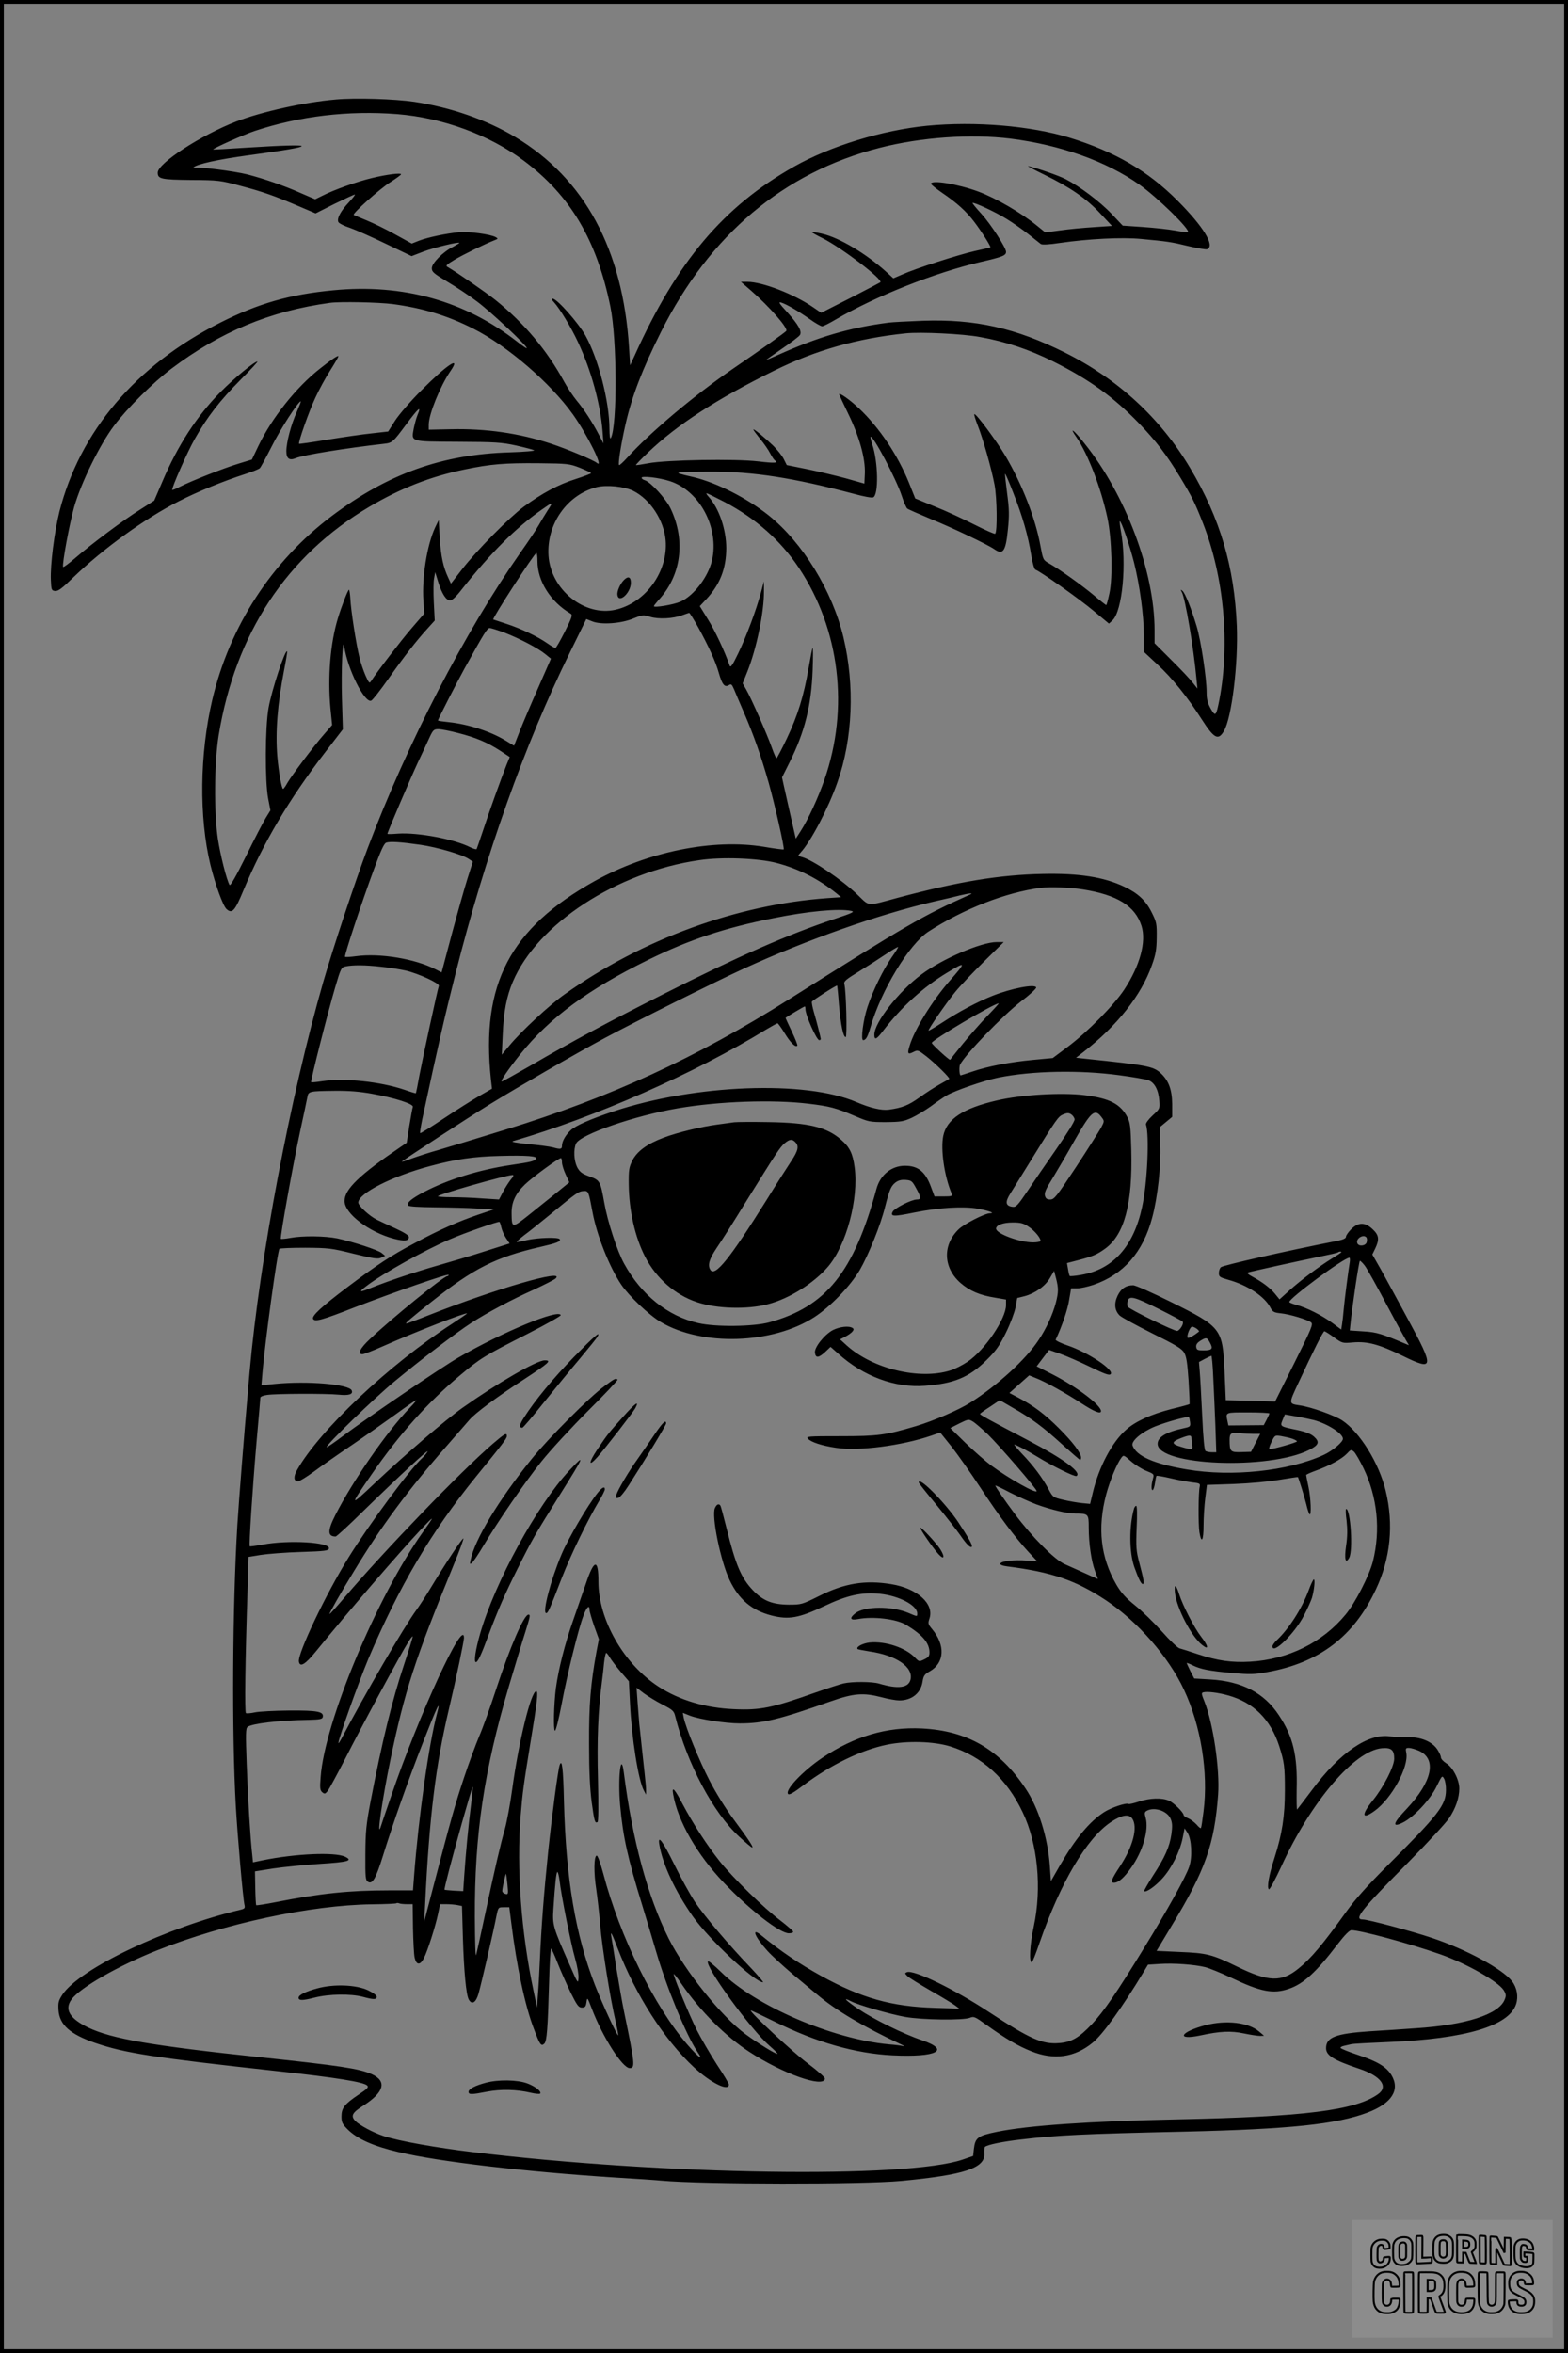 <?xml version="1.0" encoding="UTF-8"?>
<svg xmlns="http://www.w3.org/2000/svg" version="1.0" width="1024pt" height="1536pt" viewBox="0 0 1024 1536" preserveAspectRatio="xMidYMid meet">
  <rect x="0" y="0" width="1024" height="1536" fill="#808080" stroke="none"/>
  <g transform="translate(0.00 0.00) scale(1)">
    <g transform="translate(0,1536) scale(0.1,-0.1)" fill="#000000" stroke="none">
      <path d="M2190 14710 c-201 -17 -480 -79 -647 -143 -232 -90 -513 -273 -513 -334 0 -41 21 -46 218 -48 180 -1 192 -3 322 -38 148 -39 221 -65 383 -134 l108 -46 123 62 c68 33 127 61 133 61 5 0 -12 -22 -38 -50 -55 -58 -81 -108 -69 -130 4 -8 39 -26 77 -38 37 -13 143 -60 234 -104 l167 -80 78 30 c69 26 234 66 234 56 0 -2 -19 -13 -41 -25 -66 -33 -139 -107 -139 -140 0 -24 12 -34 103 -89 56 -33 143 -91 192 -128 88 -65 325 -287 325 -304 0 -5 -28 14 -62 41 -342 267 -745 380 -1202 336 -284 -27 -490 -86 -739 -212 -549 -277 -915 -708 -1049 -1233 -33 -133 -60 -345 -56 -445 3 -66 4 -70 28 -73 20 -2 45 17 118 88 194 187 469 386 690 498 123 63 290 131 432 177 47 15 90 32 97 39 6 6 41 70 77 141 54 109 174 295 190 295 3 0 -9 -30 -25 -67 -38 -83 -69 -201 -69 -259 0 -48 20 -62 61 -45 50 21 316 64 577 94 54 6 59 11 142 123 85 114 104 130 76 63 -8 -19 -18 -58 -24 -86 -16 -89 -27 -85 289 -87 245 -1 285 -4 378 -24 58 -13 111 -27 119 -31 8 -5 -62 -11 -159 -14 -443 -13 -796 -140 -1163 -416 -391 -295 -667 -719 -780 -1201 -82 -351 -87 -765 -12 -1075 32 -130 82 -269 106 -290 36 -32 54 -12 110 123 129 310 298 595 532 899 l117 152 -6 203 c-5 179 4 405 15 338 22 -149 133 -371 176 -354 9 3 59 67 112 142 106 150 183 249 256 329 l47 52 -6 119 c-3 65 -3 136 2 158 l7 39 20 -65 c24 -77 52 -120 78 -120 12 0 42 28 76 73 190 239 351 400 519 518 78 55 79 54 42 -2 -19 -30 -45 -73 -58 -96 -13 -24 -67 -105 -120 -180 -363 -518 -737 -1241 -999 -1933 -80 -212 -224 -646 -289 -870 -216 -753 -414 -1797 -481 -2545 -6 -66 -13 -145 -15 -175 -18 -201 -57 -691 -65 -825 -32 -535 -37 -1356 -10 -1835 11 -194 47 -609 57 -647 4 -18 0 -23 -24 -29 -482 -114 -1051 -384 -1165 -554 -26 -40 -29 -52 -26 -102 7 -96 75 -157 240 -214 196 -67 377 -95 1188 -184 385 -42 565 -71 588 -94 11 -11 2 -21 -57 -60 -91 -61 -111 -87 -111 -142 0 -38 6 -50 40 -84 63 -63 168 -110 335 -149 260 -62 823 -128 1415 -166 135 -8 268 -17 297 -20 272 -25 1311 -26 1569 -2 411 39 549 84 542 179 -1 20 1 40 4 43 13 14 120 36 238 49 237 28 402 36 1070 51 681 16 988 48 1190 124 159 60 215 148 157 245 -33 54 -91 89 -217 131 -61 20 -112 41 -115 46 -3 4 7 11 22 14 15 4 37 8 48 11 11 3 122 9 246 14 501 21 783 105 830 247 16 49 6 107 -26 149 -61 80 -302 210 -525 284 -131 44 -417 120 -450 120 -60 0 -15 58 294 370 128 130 250 261 270 292 42 63 66 132 66 193 0 57 -42 139 -86 165 -19 12 -34 29 -34 38 0 10 -11 33 -24 53 -35 51 -108 81 -194 79 -37 -1 -88 1 -113 5 -143 22 -328 -104 -511 -350 -50 -66 -93 -123 -97 -127 -3 -4 -4 55 -3 130 6 222 -23 345 -116 485 -96 146 -241 222 -450 234 l-103 6 -25 48 c-13 27 -24 50 -24 53 0 2 18 -4 39 -15 54 -26 106 -36 257 -50 117 -10 143 -10 230 6 340 61 565 232 709 539 96 202 118 425 64 646 -43 179 -169 382 -284 458 -51 33 -201 87 -277 98 -73 11 -73 9 -10 144 102 219 163 340 171 340 4 0 33 -18 63 -40 54 -39 56 -39 124 -33 95 8 172 -13 325 -88 204 -100 207 -80 35 237 -68 126 -148 273 -178 327 l-56 98 19 39 c28 59 25 87 -17 126 -49 47 -93 47 -140 0 -19 -19 -34 -41 -34 -49 0 -11 -18 -19 -57 -27 -344 -68 -745 -159 -760 -172 -7 -6 -13 -23 -13 -38 0 -24 5 -28 61 -44 124 -34 235 -107 274 -179 16 -31 24 -35 69 -40 60 -6 174 -41 198 -59 15 -12 4 -38 -109 -265 l-126 -252 -161 5 -161 4 -8 187 c-13 281 -20 290 -348 453 -127 63 -233 110 -249 110 -48 0 -78 -21 -101 -67 -25 -52 -20 -99 14 -131 13 -12 108 -64 212 -116 154 -76 194 -100 208 -126 15 -24 21 -67 29 -182 5 -82 8 -152 6 -154 -3 -2 -56 -17 -119 -32 -131 -34 -232 -79 -295 -135 -92 -81 -178 -243 -218 -413 l-17 -71 -52 5 c-29 3 -83 12 -121 21 -69 16 -70 17 -99 71 -40 74 -98 152 -171 228 -32 34 -56 62 -52 62 11 0 81 -37 150 -79 101 -62 245 -133 256 -126 36 23 -83 111 -312 231 -254 133 -318 168 -318 174 0 3 29 24 65 47 l64 43 86 -50 c123 -70 198 -126 323 -240 61 -55 113 -100 116 -100 3 0 6 7 6 15 0 30 -54 101 -144 191 -92 92 -165 147 -267 201 l-57 30 65 58 64 57 42 -17 c65 -25 201 -101 300 -166 83 -54 127 -72 127 -50 0 38 -157 157 -312 237 l-108 55 40 53 41 54 72 -25 c40 -14 127 -52 195 -85 96 -47 126 -58 135 -48 26 26 -145 141 -281 187 -45 15 -80 33 -78 38 41 86 79 199 88 259 l13 76 40 0 c22 0 70 11 106 23 196 67 323 212 383 437 36 133 59 342 53 478 l-4 113 41 34 41 34 0 83 c-1 97 -24 157 -79 206 -47 41 -92 49 -475 89 l-74 8 49 38 c221 172 377 370 446 565 26 72 31 103 32 182 1 89 -1 100 -32 162 -38 78 -89 126 -179 169 -134 64 -296 89 -533 84 -286 -6 -550 -50 -944 -155 -212 -57 -184 -59 -266 19 -104 100 -297 230 -366 247 -25 6 -25 7 -6 28 67 72 183 293 241 460 100 283 114 632 39 946 -73 304 -266 618 -490 797 -141 112 -336 211 -488 248 -41 9 -81 19 -89 22 -37 10 13 14 195 14 284 1 545 -40 945 -146 58 -16 112 -26 121 -22 37 14 33 234 -6 347 -8 24 -13 46 -11 48 15 15 169 -277 204 -385 13 -40 29 -77 36 -83 6 -5 77 -36 156 -69 142 -58 369 -166 412 -196 57 -40 75 -15 89 127 10 96 9 133 -5 238 -9 68 -15 125 -13 127 2 2 27 -56 55 -129 59 -149 95 -275 116 -405 8 -50 20 -90 27 -92 31 -10 290 -193 380 -269 l100 -83 23 21 c65 61 94 374 55 583 -6 33 -9 61 -7 64 8 7 65 -159 93 -270 37 -147 64 -345 64 -472 l0 -110 90 -84 c93 -85 197 -214 288 -357 81 -126 108 -140 145 -76 51 86 94 440 84 687 -16 386 -109 701 -305 1030 -193 324 -470 580 -817 753 -323 161 -587 220 -930 208 -99 -4 -198 -9 -220 -12 -257 -33 -464 -94 -728 -213 -38 -17 -71 -31 -73 -31 -3 0 44 33 102 73 59 40 112 80 118 90 15 24 -11 69 -85 151 -50 54 -58 67 -38 61 34 -10 113 -56 188 -109 36 -26 72 -46 80 -46 8 0 48 20 90 45 260 152 649 306 946 375 143 33 165 42 165 66 0 27 -100 181 -160 247 -34 37 -61 70 -59 72 8 7 154 -61 224 -105 39 -24 102 -68 140 -98 39 -31 76 -60 82 -65 8 -6 53 -4 125 7 188 27 404 38 530 26 171 -16 195 -19 310 -47 59 -14 114 -23 121 -20 54 21 -24 148 -193 317 -193 194 -410 320 -705 411 -255 78 -617 108 -930 78 -294 -29 -633 -133 -870 -267 -461 -261 -763 -618 -1040 -1232 l-30 -65 -7 115 c-40 641 -290 1104 -744 1376 -187 112 -420 193 -658 229 -129 19 -385 27 -516 15z m404 -95 c298 -24 603 -136 828 -305 303 -227 475 -517 564 -951 44 -212 46 -780 3 -859 -5 -9 -9 15 -9 59 0 179 -73 461 -157 611 -48 85 -186 240 -213 240 -9 0 -7 -8 7 -22 38 -41 115 -169 158 -262 86 -184 145 -399 160 -581 l6 -80 -29 55 c-41 80 -98 168 -146 225 -23 28 -59 82 -80 120 -114 209 -262 385 -451 537 -60 48 -254 182 -310 214 -17 9 -12 15 43 48 55 33 200 104 262 128 23 9 24 10 7 20 -34 19 -176 38 -240 32 -84 -8 -202 -33 -260 -55 l-48 -19 -107 59 c-59 33 -143 74 -187 92 -44 18 -82 34 -85 36 -10 9 171 171 238 213 39 25 71 48 71 52 1 11 -94 -1 -189 -24 -94 -22 -249 -77 -323 -115 l-49 -24 -95 41 c-110 49 -236 92 -346 121 -92 23 -332 53 -350 43 -8 -5 -9 -4 -2 4 18 20 163 52 355 78 470 63 467 80 -10 50 -118 -8 -216 -13 -218 -12 -5 6 202 98 271 121 292 97 612 135 931 110z m4006 -160 c324 -41 624 -147 842 -301 116 -82 332 -293 316 -309 -2 -3 -40 2 -84 10 -43 8 -138 18 -210 23 l-132 9 -71 75 c-75 80 -211 182 -301 228 -47 24 -177 69 -245 86 -11 2 36 -23 104 -56 170 -83 275 -155 366 -253 l77 -82 -119 -8 c-65 -4 -163 -13 -218 -21 l-99 -13 -52 42 c-105 86 -269 181 -384 224 -132 49 -310 79 -310 51 0 -5 33 -31 73 -59 96 -65 158 -121 210 -190 46 -60 110 -162 105 -166 -2 -1 -48 -12 -103 -24 -109 -25 -387 -114 -475 -154 l-56 -24 -47 43 c-132 119 -305 222 -417 248 -35 8 -66 13 -68 11 -2 -2 29 -20 70 -40 124 -62 398 -271 377 -288 -2 -2 -90 -48 -195 -102 l-191 -97 -54 37 c-124 85 -330 165 -427 165 l-43 0 68 -59 c117 -102 240 -242 228 -261 -5 -9 -175 -129 -345 -245 -252 -172 -540 -414 -694 -583 -26 -29 -50 -51 -53 -48 -8 7 13 138 42 266 42 184 110 360 232 604 318 634 800 1040 1428 1201 269 69 594 92 855 60z m-4035 -1080 c195 -26 357 -75 525 -160 224 -113 504 -354 652 -561 94 -132 205 -357 156 -316 -23 19 -195 91 -301 126 -206 68 -423 99 -650 94 l-147 -3 0 33 c0 68 75 252 142 350 72 105 -24 41 -192 -128 -71 -71 -144 -156 -170 -196 l-45 -71 -107 -12 c-59 -6 -189 -25 -289 -41 -100 -17 -184 -29 -186 -27 -7 8 65 213 107 302 23 50 66 129 96 176 30 47 54 89 54 93 0 9 -45 -20 -120 -80 -156 -122 -316 -324 -403 -506 l-42 -88 -85 -26 c-99 -30 -309 -113 -382 -150 -27 -14 -51 -24 -53 -22 -7 8 97 245 147 333 81 143 163 249 299 386 65 65 115 119 110 119 -20 0 -153 -110 -241 -199 -155 -157 -281 -351 -381 -588 l-52 -121 -91 -58 c-106 -66 -319 -225 -426 -318 -41 -35 -76 -61 -78 -57 -7 21 41 279 72 391 45 158 168 408 260 530 86 115 256 283 375 373 320 241 646 377 1036 430 66 9 316 4 410 -8z m3835 -215 c168 -30 322 -82 477 -159 236 -118 393 -231 559 -402 114 -118 184 -210 271 -354 79 -131 96 -166 149 -300 137 -350 177 -782 108 -1149 -22 -113 -26 -117 -58 -61 -20 36 -26 61 -26 106 0 91 -37 337 -65 430 -35 116 -75 217 -93 232 -13 10 -14 9 -4 -8 23 -44 77 -362 96 -570 l6 -60 -32 40 c-17 22 -80 89 -140 148 l-108 108 0 84 c0 384 -189 886 -459 1222 -71 90 -102 111 -50 37 74 -108 159 -329 201 -524 29 -136 36 -391 13 -494 -9 -42 -18 -76 -21 -76 -2 0 -37 27 -77 61 -77 65 -225 171 -294 210 -41 23 -41 24 -58 114 -32 178 -119 402 -228 587 -58 98 -195 283 -204 274 -3 -2 7 -34 21 -70 35 -88 91 -285 111 -391 16 -85 19 -305 4 -319 -3 -4 -64 23 -135 59 -71 36 -187 90 -258 118 l-129 53 -42 105 c-73 179 -192 357 -324 482 -60 57 -131 107 -131 93 0 -2 27 -60 60 -128 73 -150 112 -292 108 -389 l-3 -66 -120 34 c-66 18 -180 45 -253 60 l-134 27 -20 40 c-11 22 -42 60 -68 86 -55 53 -130 115 -130 106 0 -4 20 -31 45 -62 25 -30 54 -72 65 -94 11 -21 24 -41 30 -45 29 -18 -1 -20 -107 -7 -153 18 -601 10 -718 -12 -43 -8 -81 -14 -82 -12 -2 2 34 39 79 82 189 181 448 349 823 534 271 134 543 211 860 244 97 10 374 -3 485 -24z m-2612 -854 c39 -16 72 -31 72 -35 0 -3 -47 -21 -103 -39 -111 -35 -217 -92 -337 -180 -94 -70 -308 -286 -403 -409 l-72 -93 -17 37 c-34 72 -48 139 -56 258 l-7 120 -24 -50 c-53 -115 -86 -326 -76 -475 l6 -85 -82 -95 c-70 -81 -228 -287 -266 -347 -10 -16 -14 -12 -36 37 -13 30 -32 84 -40 120 -21 84 -56 308 -59 382 -2 32 -6 58 -9 58 -7 0 -49 -109 -72 -185 -50 -163 -68 -386 -49 -589 l11 -109 -53 -61 c-67 -76 -211 -268 -240 -318 -11 -21 -24 -38 -27 -38 -10 0 -29 110 -38 212 -13 161 1 340 44 562 13 66 22 122 20 124 -13 13 -100 -251 -121 -368 -23 -127 -24 -481 -3 -592 l15 -78 -29 -47 c-17 -27 -75 -139 -130 -251 -67 -135 -103 -198 -108 -189 -19 32 -60 195 -76 299 -26 171 -24 499 5 678 109 664 443 1171 984 1492 205 121 399 197 621 243 172 36 264 43 487 41 188 -2 198 -3 268 -30z m587 -87 c195 -63 323 -305 275 -517 -26 -110 -120 -232 -207 -270 -46 -20 -173 -41 -173 -29 0 3 14 21 30 39 149 161 179 387 80 597 -31 65 -129 173 -169 186 -12 3 -21 11 -21 16 0 14 115 1 185 -22z m-240 -63 c111 -55 201 -192 212 -323 17 -203 -130 -408 -326 -453 -204 -47 -424 130 -439 353 -13 206 122 398 315 447 65 16 178 5 238 -24z m597 -73 c203 -107 366 -251 486 -431 266 -400 329 -916 166 -1382 -40 -116 -107 -261 -155 -335 l-32 -50 -33 145 c-18 80 -38 170 -45 200 l-12 55 50 100 c98 196 141 366 150 600 3 83 3 148 0 145 -3 -3 -15 -64 -27 -134 -30 -176 -70 -307 -142 -458 -34 -71 -64 -128 -67 -128 -3 0 -17 30 -30 68 -31 88 -136 325 -167 379 l-24 42 30 75 c61 152 110 390 109 526 l0 65 -19 -71 c-31 -116 -97 -292 -149 -399 -38 -79 -50 -96 -56 -80 -32 93 -97 231 -142 302 l-53 86 43 46 c89 96 129 198 130 331 0 124 -47 262 -116 338 -11 12 -17 22 -12 22 4 0 57 -26 117 -57z m-1222 -386 c0 -130 85 -265 215 -342 16 -9 12 -21 -36 -118 -30 -59 -57 -107 -62 -107 -5 0 -28 13 -52 30 -66 46 -174 97 -266 127 -46 15 -86 28 -88 29 -8 6 269 434 282 434 4 0 7 -24 7 -53z m1048 -429 c69 -125 117 -230 137 -303 21 -74 38 -94 64 -78 16 10 20 7 34 -25 8 -20 38 -90 66 -155 64 -148 111 -282 161 -457 40 -142 105 -429 98 -435 -2 -2 -60 5 -128 17 -334 55 -761 -32 -1107 -224 -552 -308 -743 -672 -677 -1294 l7 -61 -84 -48 c-46 -27 -151 -93 -232 -147 -82 -55 -151 -98 -153 -95 -3 2 4 44 14 93 110 510 145 664 217 949 195 773 451 1494 745 2092 l109 222 38 -15 c57 -24 190 -15 270 19 60 24 64 25 110 10 54 -16 147 -12 209 11 22 8 42 15 45 15 3 1 29 -41 57 -91z m-1263 -38 c102 -40 220 -102 266 -140 l37 -30 -82 -187 c-46 -104 -100 -231 -121 -284 l-38 -97 -56 34 c-99 60 -245 107 -373 120 -38 4 -68 8 -68 11 0 7 125 251 173 338 132 238 149 265 165 265 10 0 53 -14 97 -30z m-304 -655 c115 -29 191 -61 276 -116 l62 -41 -21 -51 c-37 -94 -115 -310 -153 -427 -21 -63 -40 -118 -42 -122 -2 -5 -21 1 -42 11 -104 53 -342 98 -472 89 -38 -3 -69 -4 -69 -1 0 10 154 370 200 468 29 61 63 134 76 163 22 47 28 52 57 52 18 0 75 -11 128 -25z m-244 -730 c109 -16 271 -63 314 -92 l27 -18 -35 -110 c-19 -60 -65 -223 -102 -361 l-67 -252 -39 20 c-134 69 -363 107 -519 86 -37 -5 -70 -7 -73 -4 -6 6 107 350 190 574 44 120 65 166 79 171 25 9 92 5 225 -14z m2323 -118 c143 -37 277 -105 394 -200 l29 -24 -89 -6 c-591 -42 -1208 -267 -1714 -626 -99 -69 -285 -242 -363 -336 l-50 -60 6 130 c6 150 25 249 66 346 159 377 679 717 1219 794 146 22 381 13 502 -18z m2001 -173 c226 -36 342 -108 384 -239 32 -103 -10 -258 -113 -415 -69 -104 -241 -278 -372 -376 l-95 -71 -129 -12 c-150 -14 -297 -42 -398 -77 -39 -13 -72 -24 -74 -24 -9 0 -12 55 -4 71 39 71 277 318 398 412 57 43 101 84 99 91 -8 24 -163 -6 -286 -55 -98 -39 -219 -103 -327 -174 -48 -31 -88 -55 -90 -53 -5 6 111 175 173 251 32 40 117 129 188 199 l130 128 -47 0 c-99 0 -356 -110 -490 -211 -149 -111 -308 -314 -308 -393 0 -38 14 -32 55 22 120 157 263 287 418 381 127 77 129 73 18 -53 -112 -128 -230 -318 -261 -424 -16 -51 -11 -58 26 -39 27 14 30 13 84 -29 61 -48 156 -142 149 -147 -2 -2 -30 -18 -61 -35 -32 -18 -92 -56 -133 -86 -71 -51 -113 -68 -201 -80 -48 -6 -121 11 -212 50 -333 143 -1053 115 -1582 -60 -156 -52 -251 -94 -283 -124 -34 -32 -57 -73 -57 -102 0 -22 -10 -24 -59 -10 -18 5 -90 15 -159 21 -83 9 -118 15 -101 20 538 157 1184 441 1652 728 37 22 71 41 75 41 4 -1 25 -30 47 -66 38 -62 70 -93 82 -80 3 3 -13 44 -36 92 -22 47 -41 87 -41 89 0 3 120 75 126 75 2 0 4 -8 4 -17 0 -40 73 -203 90 -203 6 0 10 3 10 8 -1 12 -27 114 -45 175 -9 31 -15 62 -13 68 3 8 160 109 165 105 1 -1 7 -57 12 -125 12 -135 28 -211 44 -211 10 0 3 302 -9 346 -5 18 10 30 98 84 57 35 136 86 176 113 41 27 75 47 77 45 2 -2 -17 -33 -42 -68 -54 -78 -122 -215 -158 -324 -28 -84 -45 -216 -28 -216 18 0 30 23 48 85 69 240 253 543 379 624 229 148 506 256 731 285 63 8 193 3 276 -10z m-741 -36 c-302 -135 -404 -194 -1178 -682 -606 -382 -1167 -640 -1847 -849 -187 -58 -387 -118 -445 -135 -58 -16 -136 -42 -175 -56 -38 -15 -65 -23 -60 -18 21 18 426 282 575 374 179 110 567 334 750 432 197 106 718 366 910 454 412 188 876 352 1240 437 63 14 140 32 170 40 68 16 93 17 60 3z m-772 -104 c27 -6 12 -13 -111 -54 -305 -102 -624 -242 -1117 -491 -355 -179 -584 -302 -870 -468 -96 -55 -178 -101 -183 -101 -12 0 40 77 120 177 191 238 444 425 838 618 267 131 498 208 815 271 227 46 426 64 508 48z m-3070 -365 c53 -5 126 -17 162 -25 82 -19 222 -83 216 -100 -8 -20 -104 -464 -127 -584 -11 -63 -22 -116 -23 -117 -1 -1 -33 8 -72 22 -157 54 -396 79 -539 57 -38 -6 -71 -9 -73 -7 -6 5 109 457 157 620 36 123 40 130 67 136 47 10 128 10 232 -2z m3960 -321 c-44 -46 -116 -128 -161 -183 -44 -55 -81 -101 -82 -103 -5 -5 -120 101 -120 110 0 18 403 256 437 258 3 0 -30 -37 -74 -82z m861 -387 c85 -11 170 -26 188 -32 42 -13 69 -64 74 -135 4 -51 3 -53 -44 -96 -27 -25 -46 -51 -43 -59 23 -70 9 -380 -25 -536 -55 -259 -190 -409 -398 -445 -39 -7 -73 -10 -75 -7 -3 3 -8 23 -11 44 l-7 40 73 19 c93 24 124 37 176 75 126 91 180 293 171 643 -4 152 -7 178 -25 214 -46 88 -116 124 -282 145 -150 18 -411 3 -572 -35 -220 -51 -326 -121 -349 -231 -18 -89 7 -263 55 -377 6 -16 0 -18 -53 -18 l-59 0 -22 59 c-37 102 -84 141 -171 141 -88 0 -161 -59 -186 -150 -148 -545 -329 -770 -701 -872 -103 -28 -349 -31 -462 -5 -200 45 -373 184 -485 388 -46 83 -109 277 -130 399 -25 140 -28 146 -98 171 -49 18 -62 29 -79 60 -21 43 -25 115 -7 154 27 59 383 182 665 230 269 46 619 58 853 30 141 -17 178 -27 305 -81 87 -37 94 -39 200 -39 98 1 116 4 169 28 32 15 89 49 125 75 36 27 83 59 103 71 53 31 243 97 336 116 222 45 531 51 791 16z m-4881 -121 c152 -27 275 -67 268 -86 -3 -8 -13 -64 -23 -124 l-17 -110 -41 -28 c-267 -181 -365 -275 -365 -352 0 -81 159 -203 322 -246 69 -18 98 -15 98 11 0 11 -31 30 -87 56 -49 22 -103 48 -122 57 -50 25 -121 91 -121 112 0 60 222 173 472 239 163 44 284 61 448 65 184 5 255 -1 240 -19 -14 -16 -29 -20 -164 -40 -206 -31 -408 -93 -567 -176 -82 -43 -115 -71 -104 -88 4 -7 69 -11 178 -12 95 -1 219 -4 277 -8 l105 -6 -99 -33 c-135 -46 -257 -100 -415 -185 -161 -85 -245 -141 -446 -292 -164 -124 -232 -186 -220 -205 12 -20 59 -7 271 76 257 99 614 223 614 212 0 -4 -4 -8 -8 -8 -24 0 -357 -270 -504 -409 -66 -61 -86 -101 -51 -101 9 0 66 22 127 49 216 96 556 228 556 217 0 -2 -44 -32 -97 -67 -410 -265 -868 -697 -1013 -955 -25 -43 -22 -74 6 -74 9 0 55 28 103 63 47 35 158 113 246 172 88 60 217 151 288 202 70 51 131 93 134 93 4 0 -15 -24 -43 -52 -149 -155 -373 -479 -485 -700 -51 -101 -50 -138 3 -138 6 0 86 73 177 163 231 225 436 415 423 392 -5 -11 -22 -31 -37 -45 -80 -73 -346 -433 -477 -644 -149 -239 -336 -632 -326 -683 7 -39 42 -18 111 67 204 251 540 641 685 795 94 99 94 97 11 -20 -297 -418 -640 -1238 -665 -1595 -6 -73 -4 -87 11 -100 15 -12 19 -11 36 10 10 14 60 106 111 205 101 200 370 698 413 764 14 24 28 41 30 39 2 -2 -23 -84 -56 -183 -79 -237 -145 -508 -220 -900 -28 -147 -32 -192 -33 -339 -1 -153 1 -170 17 -180 29 -18 51 20 97 167 64 207 164 492 262 742 92 235 118 290 93 194 -54 -200 -122 -683 -151 -1066 l-7 -93 -158 0 c-255 0 -450 -20 -733 -76 -71 -14 -130 -23 -133 -21 -2 3 -5 53 -6 113 l-2 108 120 19 c66 10 203 23 304 30 187 12 218 21 164 47 -68 31 -324 20 -539 -24 l-62 -13 -5 51 c-12 101 -28 365 -36 591 -7 196 -7 232 6 242 28 22 203 43 398 46 75 2 90 5 93 19 7 35 -34 43 -218 42 -96 -1 -197 -6 -225 -12 -27 -6 -54 -8 -59 -5 -9 6 -5 335 11 814 l6 206 81 13 c45 7 162 16 261 19 157 5 180 8 183 23 8 41 -264 57 -433 25 -44 -8 -82 -13 -84 -11 -6 6 17 364 44 679 14 154 25 285 25 291 0 7 19 15 43 18 57 9 386 10 467 2 68 -7 97 2 87 27 -15 41 -290 64 -501 43 l-89 -9 7 84 c16 195 98 795 111 807 4 4 79 7 168 7 153 -1 171 -3 316 -39 130 -32 159 -36 180 -26 l26 12 -23 19 c-26 20 -184 72 -290 95 -80 16 -226 18 -306 3 -32 -6 -60 -8 -62 -6 -7 7 82 500 127 707 22 102 43 199 46 217 7 39 10 40 179 42 92 1 163 -5 242 -19z m4590 -166 c2 -12 -47 -90 -119 -194 -67 -96 -153 -221 -191 -278 -61 -90 -73 -103 -95 -100 -47 6 -51 31 -13 90 18 29 75 121 126 203 175 283 184 296 217 310 26 11 36 11 52 1 11 -7 21 -22 23 -32z m175 14 c20 -26 20 -27 -2 -69 -13 -23 -86 -139 -163 -256 -129 -195 -143 -213 -169 -213 -22 0 -30 6 -35 25 -5 19 7 45 49 112 30 49 95 160 145 249 107 188 132 210 175 152z m-3523 -295 c0 -16 11 -51 24 -79 l24 -52 -86 -70 c-48 -39 -130 -104 -182 -146 -106 -84 -108 -84 -109 14 -1 72 25 128 87 188 46 45 218 171 235 172 4 0 7 -12 7 -27z m-335 -114 c-14 -18 -37 -54 -51 -81 l-25 -48 -112 7 c-61 5 -151 8 -199 8 -49 0 -88 3 -88 6 0 12 441 137 488 139 9 0 4 -12 -13 -31z m2647 -54 c34 -61 35 -75 6 -75 -35 0 -145 -56 -158 -79 -17 -33 4 -34 141 -6 157 32 322 42 415 25 74 -14 115 -29 79 -30 -33 0 -167 -69 -203 -103 -108 -103 -103 -252 11 -352 59 -51 125 -80 227 -96 l70 -12 0 -36 c0 -90 -140 -296 -251 -370 -34 -23 -84 -48 -113 -57 -201 -63 -505 10 -675 162 l-45 41 31 16 c47 25 68 48 51 58 -24 16 -83 9 -128 -13 -54 -28 -122 -112 -118 -147 4 -37 23 -36 65 2 l37 35 51 -45 c163 -147 370 -224 565 -209 189 14 289 55 401 166 63 62 85 93 128 180 29 59 56 131 63 166 l11 61 48 12 c68 18 135 65 166 119 l27 46 13 -50 c16 -64 16 -88 -2 -159 -20 -75 -62 -168 -112 -242 -84 -128 -272 -299 -448 -410 -74 -47 -241 -119 -352 -152 -202 -60 -250 -66 -495 -66 -213 0 -226 -1 -211 -17 20 -22 89 -45 183 -59 147 -23 430 14 623 80 l57 20 74 -92 c40 -51 125 -171 188 -267 125 -190 224 -322 314 -420 l58 -62 -69 5 c-83 6 -167 -3 -172 -20 -3 -7 13 -14 44 -18 292 -37 449 -91 645 -221 206 -137 411 -371 510 -584 111 -236 160 -541 128 -793 -7 -56 -14 -105 -17 -110 -2 -4 -15 6 -28 22 -14 15 -38 34 -55 41 -16 7 -30 16 -30 21 0 17 -66 83 -97 95 -46 20 -124 17 -194 -6 -33 -11 -64 -18 -68 -16 -15 10 -113 -23 -160 -53 -96 -62 -187 -171 -292 -353 l-56 -98 -7 99 c-13 185 -74 381 -160 508 -171 255 -380 375 -676 390 -229 11 -437 -50 -649 -191 -129 -87 -248 -213 -224 -237 8 -8 38 10 101 58 176 132 374 229 544 264 132 27 305 22 413 -11 209 -65 370 -211 474 -431 98 -204 126 -494 72 -745 -25 -116 -32 -234 -13 -234 4 0 27 57 51 128 136 393 308 683 466 788 70 47 117 54 139 23 38 -55 6 -182 -80 -312 -56 -85 -64 -107 -39 -107 29 0 66 32 112 98 75 105 117 246 95 325 -9 32 -8 38 8 47 50 27 134 -2 155 -53 11 -26 12 -49 5 -100 -12 -83 -42 -151 -121 -272 -34 -53 -59 -98 -57 -100 11 -11 71 30 117 81 61 66 116 176 134 264 l13 65 19 -29 c27 -41 33 -159 11 -222 -23 -68 -139 -277 -294 -529 -180 -294 -264 -416 -341 -498 -84 -89 -134 -118 -215 -124 -108 -9 -190 27 -456 202 -228 150 -491 278 -537 261 -15 -6 -15 -8 3 -26 10 -10 80 -53 154 -96 74 -42 146 -86 160 -97 l25 -19 -160 5 c-282 8 -480 64 -743 209 -143 79 -264 161 -390 264 -69 57 -43 -10 39 -100 28 -31 101 -98 161 -149 61 -51 133 -111 162 -135 125 -106 303 -211 556 -330 17 -8 18 -11 5 -8 -11 3 -51 8 -90 11 -369 34 -873 251 -1097 473 -43 42 -81 73 -84 69 -27 -26 282 -450 402 -552 30 -26 53 -49 51 -52 -6 -6 -128 69 -208 128 -159 117 -394 410 -502 624 -138 277 -236 637 -293 1083 -19 150 -40 -35 -24 -213 18 -204 49 -344 145 -655 29 -96 70 -231 90 -300 69 -236 198 -548 269 -653 44 -64 10 -40 -65 46 -215 247 -442 708 -549 1115 -20 74 -37 121 -44 119 -18 -6 -19 -113 -2 -222 8 -55 20 -161 26 -235 12 -143 65 -476 100 -624 11 -49 19 -90 17 -92 -6 -6 -102 202 -151 326 -128 329 -190 694 -203 1198 -5 222 -13 283 -28 240 -11 -32 -48 -308 -75 -563 -28 -275 -44 -478 -55 -725 -3 -69 -8 -163 -12 -210 l-6 -85 -23 110 c-81 386 -111 793 -84 1141 12 151 20 208 65 484 43 260 51 330 37 330 -34 0 -114 -325 -157 -640 -13 -96 -35 -213 -48 -260 -28 -97 -66 -260 -132 -570 -25 -118 -50 -231 -55 -250 -5 -22 -8 72 -9 246 -2 539 59 952 223 1509 43 143 90 302 107 353 31 100 34 112 20 112 -29 0 -120 -210 -212 -490 -37 -113 -86 -250 -110 -305 -23 -55 -68 -176 -99 -270 -56 -168 -83 -262 -200 -710 l-60 -230 6 110 c27 570 69 913 156 1280 48 202 97 438 98 463 1 139 -295 -504 -474 -1028 -37 -107 -69 -201 -71 -209 -26 -72 13 192 65 444 94 450 158 649 414 1273 37 90 65 166 62 169 -5 6 -117 -163 -210 -317 -31 -52 -75 -120 -97 -150 -82 -112 -338 -552 -492 -845 -9 -16 -16 -27 -17 -23 -1 25 131 395 195 548 203 479 411 830 702 1189 177 217 203 251 203 267 0 24 -14 16 -91 -50 -211 -182 -703 -692 -964 -998 -54 -64 -101 -116 -103 -114 -3 4 71 135 161 282 177 292 356 533 603 814 65 75 133 152 149 171 36 43 182 152 360 267 162 106 179 122 132 122 -52 0 -308 -148 -534 -308 -116 -82 -368 -299 -578 -496 -164 -155 -165 -153 -18 60 180 261 367 470 576 645 136 114 153 125 446 274 119 61 215 115 213 120 -12 42 -374 -107 -667 -276 -105 -60 -600 -396 -753 -511 -57 -43 -106 -77 -109 -75 -9 10 307 317 444 430 174 144 400 316 500 381 105 68 265 153 408 217 71 33 136 66 144 74 65 65 -392 -68 -831 -241 -75 -30 -140 -54 -145 -54 -10 1 30 35 167 144 274 217 418 290 710 357 105 24 134 35 125 50 -9 14 -142 10 -214 -6 -35 -9 -65 -14 -67 -12 -2 2 20 21 48 43 29 21 106 83 172 137 171 141 184 150 217 152 32 2 33 -1 58 -135 28 -153 111 -362 189 -477 50 -73 180 -197 256 -242 268 -160 731 -146 1004 31 106 69 235 203 297 308 57 99 136 293 165 412 29 112 38 135 68 159 19 14 38 19 66 17 38 -3 43 -7 68 -53z m-2708 -257 c4 -18 17 -49 30 -69 l24 -36 -161 -51 c-89 -29 -225 -69 -302 -91 -145 -41 -335 -105 -439 -147 -81 -33 -87 -30 -32 12 106 81 380 234 546 305 92 40 313 117 321 113 4 -2 9 -18 13 -36z m3441 6 c43 -27 87 -82 79 -96 -3 -4 -24 -8 -47 -8 -89 0 -242 57 -242 90 0 23 45 40 110 40 49 0 69 -5 100 -26z m2210 -74 c3 -6 3 -19 0 -30 -8 -24 -53 -28 -61 -5 -12 31 44 63 61 35z m-165 -94 c0 -2 -27 -20 -60 -40 -83 -51 -203 -141 -280 -210 l-64 -58 -30 37 c-30 37 -83 77 -150 113 -25 13 -34 23 -25 26 26 8 332 75 458 101 69 14 127 27 129 30 6 6 22 7 22 1z m55 -63 c-10 -61 -35 -252 -40 -313 -3 -36 -8 -79 -11 -97 l-5 -32 -58 43 c-68 50 -168 100 -235 118 -25 7 -46 15 -46 19 0 25 357 289 392 289 4 0 5 -12 3 -27z m98 -25 c14 -18 80 -136 147 -263 67 -126 128 -236 134 -244 9 -12 8 -13 -4 -8 -165 70 -198 81 -285 86 l-90 6 3 30 c11 117 57 425 63 425 4 0 19 -15 32 -32z m-1344 -283 c82 -41 152 -78 155 -83 8 -13 -18 -56 -36 -60 -18 -3 -312 141 -323 158 -4 6 -4 22 -1 36 10 39 43 30 205 -51z m247 -129 c10 -8 17 -16 14 -18 -33 -27 -70 -47 -74 -40 -8 13 16 72 29 72 6 0 20 -6 31 -14z m88 -95 c19 -36 10 -46 -44 -46 -39 0 -45 3 -48 22 -2 16 6 28 29 42 37 23 43 21 63 -18z m19 -218 c4 -76 10 -218 14 -315 l6 -178 -29 0 c-16 0 -34 4 -41 8 -8 5 -15 81 -22 232 -6 124 -13 253 -16 287 l-5 62 37 20 c21 11 41 20 44 21 3 0 9 -62 12 -137z m367 -240 c-1 -5 -9 -23 -19 -42 l-18 -34 -116 -1 -115 -1 -6 29 c-12 58 -17 56 134 56 77 0 140 -3 140 -7z m291 -43 c91 -25 189 -88 189 -122 0 -22 -68 -79 -127 -106 -230 -105 -599 -144 -893 -94 -214 36 -329 87 -354 156 -10 29 59 88 146 124 72 29 215 69 222 61 3 -2 6 -17 8 -33 3 -27 0 -30 -37 -38 -119 -25 -175 -59 -175 -103 0 -143 728 -172 991 -39 61 31 69 51 30 86 -20 18 -53 31 -108 43 -116 24 -114 23 -97 66 l15 36 73 -13 c40 -7 93 -18 117 -24z m-2129 -94 c73 -71 318 -354 318 -369 0 -21 -181 81 -296 166 -38 28 -114 95 -169 148 l-99 97 59 30 c57 28 61 29 86 14 15 -8 60 -47 101 -86z m1734 4 l44 0 -30 -58 -30 -59 -64 -2 c-71 -2 -76 3 -76 81 0 43 10 49 69 43 24 -3 63 -5 87 -5z m-405 -27 c0 -10 3 -30 5 -45 6 -33 -2 -34 -75 -12 -62 18 -62 32 0 56 57 22 69 22 70 1z m657 -4 c17 -6 32 -14 32 -18 0 -7 -155 -51 -179 -51 -6 0 -1 20 12 46 22 45 22 46 62 40 22 -4 55 -11 73 -17z m467 -194 c90 -188 112 -402 61 -607 -23 -91 -116 -273 -179 -348 -150 -182 -375 -293 -622 -307 -121 -7 -213 6 -343 49 -53 18 -107 35 -119 38 -12 3 -64 52 -115 110 -52 58 -130 134 -175 170 -62 50 -90 81 -122 135 -104 179 -125 371 -67 590 24 90 71 203 99 239 14 19 16 19 61 -21 26 -23 71 -52 101 -64 52 -21 53 -22 44 -53 -11 -39 -12 -79 0 -72 4 3 11 24 14 47 3 22 7 43 10 45 2 2 42 -4 88 -15 46 -11 110 -23 141 -27 53 -6 57 -8 53 -28 -9 -36 -10 -248 -2 -298 13 -78 27 -55 27 44 0 50 5 131 11 178 l11 87 177 6 c103 4 225 15 295 27 66 11 120 19 122 18 5 -6 42 -126 55 -178 7 -30 16 -59 21 -64 13 -16 9 104 -7 179 -8 38 -15 73 -15 76 0 4 28 16 63 29 87 31 170 76 203 111 26 28 28 28 47 12 10 -10 38 -58 62 -108z m-2135 -236 c98 -35 199 -59 253 -59 85 0 87 -3 87 -90 0 -103 17 -222 41 -285 10 -27 19 -51 19 -52 0 -1 -37 15 -82 36 -46 21 -107 48 -136 61 -65 29 -213 178 -323 325 -70 94 -129 180 -129 188 0 2 43 -18 96 -46 53 -27 132 -62 174 -78z m1250 -1246 c166 -46 277 -156 334 -331 33 -105 37 -130 37 -291 0 -166 -18 -283 -67 -436 -38 -117 -52 -199 -37 -208 5 -3 42 65 82 152 192 420 477 754 656 769 61 5 80 -11 80 -68 0 -51 -70 -187 -140 -273 -77 -96 -71 -128 12 -68 111 80 224 287 207 378 -6 30 -4 33 17 33 13 0 43 -9 66 -19 118 -54 86 -201 -80 -378 -90 -94 -99 -126 -27 -91 72 35 181 151 222 237 35 71 36 73 49 50 7 -13 13 -47 12 -75 -1 -98 -47 -158 -384 -494 -127 -127 -210 -220 -264 -295 -158 -220 -233 -309 -316 -376 -110 -89 -195 -87 -399 13 -164 80 -197 89 -376 96 l-151 7 99 165 c219 360 279 531 303 855 12 163 -32 464 -89 607 -21 51 -21 58 -7 61 24 7 98 -2 161 -20z m-4944 -714 c-17 -134 -34 -312 -44 -459 l-7 -105 -60 3 c-33 2 -61 5 -62 6 -4 4 46 196 114 438 37 131 68 236 70 234 2 -2 -3 -55 -11 -117z m578 -493 c11 -99 76 -423 102 -512 14 -48 24 -105 22 -127 -3 -38 -5 -35 -56 82 -111 251 -115 264 -108 371 11 169 19 240 26 240 4 0 10 -24 14 -54z m-340 -28 c6 -63 5 -66 -14 -61 -11 3 -20 11 -20 19 0 18 21 116 25 112 1 -2 5 -33 9 -70z m-656 -128 l37 0 2 -158 c2 -86 6 -173 11 -192 11 -49 36 -50 60 -3 25 49 76 210 93 291 l13 62 42 0 c23 0 55 -3 71 -6 l30 -6 6 -211 c7 -220 21 -367 38 -399 20 -37 47 -22 64 38 17 59 98 407 117 507 12 57 12 57 48 57 l36 0 13 -102 c35 -285 90 -543 148 -693 39 -104 47 -115 68 -95 16 17 22 90 31 403 3 119 9 217 13 217 3 0 23 -44 44 -98 21 -53 60 -140 85 -192 41 -82 51 -95 72 -95 21 0 26 6 30 35 5 34 6 33 34 -40 71 -187 201 -390 248 -390 37 0 35 23 -37 370 -13 63 -35 191 -50 283 -14 93 -29 183 -32 200 -9 50 2 30 41 -72 117 -304 304 -596 498 -776 111 -103 228 -160 228 -112 0 6 -35 65 -79 131 -43 67 -102 168 -131 225 -50 100 -150 343 -150 364 0 6 23 -23 51 -64 122 -177 289 -344 444 -444 216 -141 482 -236 492 -175 2 9 -45 50 -115 103 -96 72 -378 334 -369 343 1 2 72 -32 158 -74 270 -134 525 -207 767 -219 290 -14 383 34 192 99 -117 39 -314 136 -415 204 -83 56 -107 81 -47 50 48 -25 253 -84 353 -102 112 -20 379 -23 422 -6 27 11 34 8 110 -47 126 -90 205 -137 291 -171 148 -60 285 -41 402 56 65 52 196 235 331 459 l30 50 79 5 c87 6 225 -4 294 -21 25 -6 102 -37 172 -70 191 -91 272 -107 374 -72 96 32 180 109 319 291 47 61 77 91 90 92 59 0 378 -86 580 -157 172 -60 381 -179 416 -236 15 -26 16 -35 5 -61 -39 -96 -253 -165 -580 -186 -83 -6 -219 -15 -303 -20 -220 -15 -283 -39 -283 -110 0 -48 49 -78 215 -134 142 -47 195 -116 125 -166 -148 -106 -480 -148 -1310 -165 -577 -12 -977 -40 -1178 -81 -127 -26 -143 -38 -152 -112 l-5 -46 -67 -23 c-366 -126 -1959 -102 -3198 48 -241 29 -484 72 -584 105 -68 22 -159 71 -186 99 -31 33 -20 54 53 100 137 88 156 160 53 206 -82 36 -211 55 -721 109 -715 76 -976 121 -1130 195 -120 58 -156 118 -108 183 56 77 306 220 558 320 442 176 1005 296 1404 301 86 1 158 4 160 7 3 3 11 2 19 -1 7 -3 30 -5 50 -5z"></path>
      <path d="M4075 11574 c-25 -25 -46 -73 -43 -97 8 -60 88 12 88 79 0 38 -18 45 -45 18z"></path>
      <path d="M4795 8034 c-16 -2 -66 -9 -110 -15 -106 -14 -263 -52 -352 -86 -107 -40 -172 -88 -203 -148 -22 -45 -25 -61 -24 -155 2 -175 41 -345 107 -474 72 -140 196 -249 338 -296 127 -43 327 -49 462 -14 140 36 300 136 394 245 120 140 202 445 174 650 -12 89 -32 130 -87 178 -94 83 -212 112 -474 116 -107 2 -208 1 -225 -1z m399 -130 c25 -25 19 -55 -27 -124 -24 -36 -97 -150 -162 -255 -240 -383 -336 -502 -366 -454 -19 30 -8 69 40 141 28 40 113 174 189 298 209 336 225 359 255 386 33 28 50 30 71 8z"></path>
      <path d="M3748 6502 c-135 -139 -257 -286 -327 -397 -29 -45 -32 -65 -10 -65 5 0 69 75 143 168 74 92 180 221 236 287 55 66 105 128 111 138 25 44 -19 6 -153 -131z"></path>
      <path d="M3949 6313 c-97 -70 -369 -343 -478 -478 -216 -268 -372 -527 -398 -660 -6 -26 -4 -28 9 -17 9 7 42 56 74 110 97 163 267 410 380 552 60 75 196 222 305 331 109 108 195 200 192 203 -11 11 -20 7 -84 -41z"></path>
      <path d="M4073 6116 c-96 -107 -104 -116 -173 -219 -58 -88 -58 -115 1 -49 53 60 233 292 248 320 28 53 1 34 -76 -52z"></path>
      <path d="M4273 5994 c-32 -48 -81 -118 -109 -158 -59 -82 -129 -201 -139 -234 -6 -20 -4 -23 12 -20 10 1 41 38 68 81 107 166 245 394 245 405 0 28 -23 6 -77 -74z"></path>
      <path d="M3719 5762 c-210 -224 -486 -728 -584 -1068 -29 -101 -42 -184 -27 -184 12 0 34 45 81 173 63 169 109 273 191 437 97 194 117 228 273 477 166 265 172 278 66 165z"></path>
      <path d="M6000 5683 c0 -5 53 -71 117 -148 63 -77 132 -165 153 -195 40 -59 67 -86 76 -77 8 8 -21 59 -89 162 -85 126 -258 301 -257 258z"></path>
      <path d="M3903 5615 c-63 -78 -194 -301 -236 -402 -71 -168 -127 -383 -100 -383 12 0 23 26 102 230 59 152 172 384 245 505 20 33 36 66 36 73 0 22 -18 13 -47 -23z"></path>
      <path d="M4669 5516 c-24 -51 37 -348 96 -471 61 -127 145 -198 275 -231 111 -28 178 -16 339 60 153 73 249 94 368 82 124 -13 243 -75 243 -128 0 -22 2 -22 -57 3 -109 46 -287 45 -347 -2 -41 -32 -34 -48 17 -38 99 19 252 1 315 -38 107 -65 152 -118 152 -180 0 -24 -7 -32 -34 -45 -33 -16 -34 -16 -61 12 -61 64 -192 108 -296 98 -45 -5 -91 -29 -78 -43 3 -2 37 -9 76 -15 176 -25 290 -103 269 -185 -14 -54 -83 -62 -206 -25 -46 13 -173 14 -231 1 -25 -6 -108 -33 -185 -60 -282 -100 -359 -116 -532 -108 -186 8 -353 58 -490 146 -228 148 -394 437 -394 686 0 151 -28 148 -81 -10 -19 -55 -57 -165 -85 -245 -53 -150 -95 -316 -112 -442 -13 -104 -17 -272 -6 -276 6 -1 25 75 43 170 37 198 110 495 143 581 21 57 40 74 40 38 0 -11 14 -58 30 -105 l31 -86 -16 -83 c-38 -211 -49 -340 -48 -602 0 -181 6 -296 17 -379 17 -125 21 -140 38 -130 6 4 7 96 3 278 -7 260 1 450 25 631 5 39 12 98 15 133 4 34 10 62 14 62 4 0 15 -15 25 -32 11 -18 43 -60 71 -93 l52 -60 7 -140 c11 -232 55 -508 91 -574 l14 -26 0 25 c1 14 -4 63 -9 110 -5 47 -14 130 -20 185 -6 55 -12 118 -15 140 -2 22 -7 85 -11 139 l-7 99 47 -36 c26 -19 81 -53 122 -74 68 -35 75 -41 84 -78 77 -307 248 -629 417 -784 42 -39 80 -71 85 -71 11 0 -22 50 -122 185 -52 70 -117 175 -158 255 -66 128 -152 338 -167 407 l-6 32 48 -19 c64 -24 232 -50 324 -50 153 0 256 25 594 144 151 53 213 58 335 26 41 -11 92 -20 113 -20 82 0 141 48 152 124 6 37 13 47 47 66 97 55 103 171 14 277 -25 30 -27 36 -16 68 32 96 -81 197 -250 224 -170 28 -305 6 -470 -77 -113 -56 -116 -57 -200 -57 -105 1 -167 25 -232 93 -78 81 -114 167 -173 405 -19 76 -37 143 -40 148 -10 16 -25 10 -36 -15z"></path>
      <path d="M6010 5387 c0 -12 78 -126 117 -170 37 -42 47 -24 14 29 -22 36 -130 153 -131 141z"></path>
      <path d="M4396 3648 c30 -175 155 -393 331 -578 170 -178 365 -330 425 -330 15 0 28 4 28 10 0 5 -37 37 -82 72 -108 81 -312 280 -398 388 -84 106 -173 243 -241 371 -53 102 -73 123 -63 67z"></path>
      <path d="M4306 3318 c21 -128 105 -307 220 -470 106 -149 403 -428 457 -428 5 0 -28 39 -74 88 -149 155 -309 344 -371 437 -32 49 -94 161 -136 247 -75 152 -108 195 -96 126z"></path>
      <path d="M7406 5513 c-33 -114 -32 -287 2 -383 28 -78 44 -110 55 -110 11 0 7 27 -23 140 -20 76 -22 100 -17 228 4 82 3 142 -3 142 -5 0 -11 -8 -14 -17z"></path>
      <path d="M8794 5433 c6 -55 6 -103 -3 -162 -13 -89 -4 -123 20 -80 26 47 9 319 -20 319 -4 0 -3 -35 3 -77z"></path>
      <path d="M8546 4978 c-45 -121 -129 -251 -210 -327 -14 -14 -26 -30 -26 -38 0 -58 146 85 206 202 23 44 46 96 52 115 14 49 22 120 12 120 -4 0 -20 -33 -34 -72z"></path>
      <path d="M7673 4963 c11 -101 108 -287 179 -342 44 -35 40 -7 -8 55 -45 58 -120 203 -144 279 -20 64 -33 68 -27 8z"></path>
      <path d="M2071 2380 c-77 -21 -121 -43 -121 -61 0 -19 26 -19 104 1 95 24 236 26 316 5 70 -19 90 -19 90 1 0 9 -24 26 -57 42 -78 36 -222 42 -332 12z"></path>
      <path d="M7873 2140 c-167 -44 -196 -101 -34 -67 130 28 199 31 285 13 43 -9 90 -16 105 -16 l26 1 -33 28 c-69 59 -214 76 -349 41z"></path>
      <path d="M3172 1764 c-69 -18 -112 -41 -112 -59 0 -19 18 -19 121 1 90 17 192 15 286 -7 29 -7 56 -9 60 -6 12 13 -30 47 -84 67 -64 24 -190 26 -271 4z"></path>
    </g>
  </g>
  <rect x="0.0" y="0.0" width="1024.0" height="1536.0" fill="none" stroke="black" stroke-width="5"></rect>
  <g transform="translate(882.93 1449.20) scale(0.128)" opacity="1.0">
    <rect x="0" y="0" width="1024.0" height="600.0" fill="white" fill-opacity="0.1"></rect>
    <g transform="translate(0,650) scale(0.1,-0.1)" stroke="none">
      <path fill="none" stroke="#000000" stroke-width="100" d="M4491 5720 c-164 -43 -269 -147 -319 -315 -19 -65 -29 -577 -13 -693 25 -190 116 -310 276 -367 63 -23 284 -32 370 -16 122 22 249 110 294 205 51 104 56 150 56 496 0 341 -4 385 -48 478 -46 100 -156 184 -282 217 -83 21 -241 19 -334 -5z m270 -273 c19 -12 43 -40 54 -62 18 -37 20 -64 23 -320 5 -339 -1 -384 -56 -436 -87 -82 -235 -56 -289 51 -22 43 -23 53 -23 335 0 314 7 370 52 412 34 32 66 42 139 42 53 1 73 -4 100 -22z"></path>
      <path fill="none" stroke="#000000" stroke-width="100" d="M5367 5723 c-4 -3 -7 -311 -7 -683 0 -618 1 -679 17 -691 12 -10 51 -14 152 -14 l136 0 3 248 2 248 67 -3 67 -3 34 -85 c18 -47 58 -152 89 -235 30 -82 63 -158 73 -168 14 -15 40 -19 165 -24 l148 -6 -5 34 c-4 19 -49 143 -102 276 -53 133 -96 246 -96 251 0 6 15 19 33 31 53 33 104 92 134 156 27 57 28 67 27 195 0 115 -4 144 -23 193 -31 80 -76 135 -148 183 -83 56 -166 82 -303 94 -129 11 -453 14 -463 3z m541 -300 c55 -27 77 -73 77 -163 0 -61 -4 -82 -23 -111 -34 -55 -73 -69 -191 -69 l-101 0 0 187 0 186 101 -6 c66 -4 114 -12 137 -24z"></path>
      <path fill="none" stroke="#000000" stroke-width="100" d="M6514 5685 c-4 -9 -5 -320 -2 -690 3 -511 7 -678 16 -687 19 -19 273 -30 291 -13 11 11 13 126 12 675 -1 364 -6 672 -11 685 -11 28 -27 31 -187 40 -99 6 -114 5 -119 -10z"></path>
      <path fill="none" stroke="#000000" stroke-width="100" d="M3355 5683 c-27 -3 -55 -9 -62 -15 -10 -8 -13 -150 -13 -683 0 -592 2 -674 15 -685 12 -10 52 -11 173 -6 362 15 578 29 590 38 8 7 12 46 12 129 0 108 -2 119 -20 129 -11 6 -24 9 -28 7 -4 -3 -103 -8 -221 -12 l-214 -7 5 545 c4 384 2 549 -5 556 -11 11 -120 12 -232 4z"></path>
      <path fill="none" stroke="#000000" stroke-width="100" d="M7067 5654 c-4 -4 -7 -310 -7 -680 0 -625 1 -673 18 -692 15 -18 31 -21 152 -24 l134 -3 -3 400 c-2 277 1 397 8 390 11 -11 153 -311 251 -530 96 -215 128 -281 142 -292 7 -6 82 -14 165 -17 l153 -7 11 28 c14 34 3 1333 -11 1347 -5 5 -70 11 -144 14 l-136 5 -1 -54 c-1 -30 -5 -200 -8 -379 l-6 -325 -73 150 c-40 83 -123 256 -184 385 -61 129 -117 242 -125 252 -11 12 -40 18 -121 22 -59 4 -130 9 -157 12 -28 3 -54 2 -58 -2z"></path>
      <path fill="none" stroke="#000000" stroke-width="100" d="M2507 5614 c-220 -49 -342 -159 -394 -357 -24 -91 -24 -641 0 -740 57 -233 232 -339 510 -310 56 6 127 21 158 33 76 29 187 114 226 174 64 95 67 114 71 505 2 232 -1 371 -8 404 -27 126 -116 235 -228 278 -74 29 -236 35 -335 13z m191 -281 c15 -11 36 -35 47 -54 19 -32 20 -52 20 -349 0 -309 0 -316 -23 -362 -31 -62 -75 -89 -155 -95 -53 -4 -67 -2 -97 19 -19 13 -44 41 -55 63 -19 37 -20 60 -20 350 0 337 2 351 60 405 54 51 169 63 223 23z"></path>
      <path fill="none" stroke="#000000" stroke-width="100" d="M8568 5491 c-133 -43 -219 -134 -262 -280 -13 -45 -16 -107 -16 -343 0 -320 9 -395 60 -506 73 -156 258 -255 506 -269 191 -11 324 47 376 165 19 42 22 70 26 288 4 209 3 242 -11 256 -19 18 -186 38 -347 41 l-105 2 -3 -95 c-1 -52 2 -102 7 -109 6 -10 33 -16 75 -19 l66 -4 0 -105 c0 -98 -1 -105 -26 -130 -23 -23 -31 -25 -99 -21 -64 3 -79 7 -112 34 -21 16 -49 52 -63 80 -25 49 -25 51 -25 324 0 303 6 348 56 402 28 29 32 30 99 26 105 -6 152 -50 167 -158 8 -53 9 -54 48 -62 22 -5 90 -10 150 -11 l110 -2 3 43 c4 52 -30 180 -66 245 -53 99 -179 183 -317 212 -96 20 -226 18 -297 -4z"></path>
      <path fill="none" stroke="#000000" stroke-width="100" d="M1390 5484 c-203 -45 -359 -207 -390 -404 -13 -83 -13 -616 0 -694 20 -123 100 -235 203 -281 98 -45 271 -51 387 -13 211 67 340 238 340 451 0 54 -3 69 -17 74 -24 9 -264 -15 -280 -28 -7 -7 -13 -31 -13 -60 0 -56 -13 -95 -43 -128 -31 -34 -95 -61 -144 -61 -35 0 -48 6 -77 35 -52 52 -58 99 -54 423 3 257 5 280 24 323 42 89 120 132 202 109 53 -14 72 -42 81 -120 11 -90 15 -92 150 -79 62 6 125 15 138 20 25 9 25 10 21 107 -3 82 -9 106 -33 155 -33 68 -97 130 -163 160 -60 27 -235 33 -332 11z"></path>
      <path fill="none" stroke="#000000" stroke-width="100" d="M1600 3845 c-239 -44 -424 -235 -476 -495 -22 -109 -33 -831 -15 -1000 31 -300 174 -492 425 -572 45 -15 100 -21 211 -25 181 -6 263 8 380 66 147 73 214 152 266 311 26 78 32 117 37 219 4 98 2 125 -9 132 -22 14 -393 11 -407 -3 -7 -7 -12 -39 -12 -73 0 -169 -84 -275 -217 -275 -68 0 -110 18 -150 64 -65 73 -68 99 -68 606 0 446 1 456 22 515 78 208 337 201 392 -11 6 -23 13 -75 16 -115 3 -41 10 -78 15 -83 10 -10 289 -10 357 0 63 9 67 18 60 147 -12 210 -62 331 -181 445 -86 82 -165 123 -280 146 -94 19 -261 20 -366 1z"></path>
      <path fill="none" stroke="#000000" stroke-width="100" d="M5376 3840 c-151 -39 -268 -118 -350 -237 -106 -157 -118 -245 -114 -863 4 -463 5 -477 27 -550 33 -106 72 -178 131 -243 123 -135 290 -197 526 -197 326 0 528 127 610 384 34 106 48 339 20 349 -29 12 -386 9 -400 -2 -7 -6 -16 -44 -20 -85 -17 -192 -81 -266 -226 -266 -93 1 -163 55 -197 152 -16 48 -18 92 -18 503 0 437 1 452 22 520 26 81 57 119 121 147 78 35 188 8 237 -56 30 -40 55 -133 55 -206 0 -92 6 -95 157 -92 70 1 161 5 201 8 87 8 88 9 78 158 -12 189 -62 314 -170 422 -76 76 -130 109 -241 144 -102 33 -337 38 -449 10z"></path>
      <path fill="none" stroke="#000000" stroke-width="100" d="M8441 3845 c-204 -45 -357 -196 -406 -402 -24 -99 -17 -331 13 -416 47 -137 141 -225 342 -323 334 -162 396 -203 438 -284 19 -37 23 -57 20 -116 -3 -59 -8 -77 -30 -107 -39 -50 -98 -70 -190 -65 -137 7 -187 57 -188 185 0 95 4 94 -223 86 -106 -3 -198 -10 -204 -16 -17 -13 -17 -107 1 -200 44 -226 196 -375 436 -423 103 -20 339 -15 435 10 199 53 340 189 391 377 21 78 28 222 15 311 -16 115 -56 191 -145 276 -85 81 -145 117 -386 235 -250 122 -298 173 -301 319 -3 109 52 167 164 175 115 8 183 -49 194 -164 3 -32 10 -64 16 -70 10 -14 340 -17 387 -4 24 7 25 9 22 92 -5 150 -54 269 -153 369 -69 70 -189 133 -297 155 -90 18 -265 18 -351 0z"></path>
      <path fill="none" stroke="#000000" stroke-width="100" d="M2710 3833 c-14 -2 -29 -9 -35 -14 -7 -7 -9 -354 -7 -1017 3 -910 5 -1008 20 -1019 20 -16 384 -18 413 -3 19 10 19 32 19 1019 0 923 -1 1010 -16 1022 -13 10 -61 14 -193 16 -97 1 -187 -1 -201 -4z"></path>
      <path fill="none" stroke="#000000" stroke-width="100" d="M3455 3833 c-47 -12 -45 32 -45 -1034 0 -987 0 -1009 19 -1019 12 -6 98 -10 210 -10 159 0 192 3 205 16 14 13 16 61 16 370 l0 355 81 -3 82 -3 88 -245 c49 -135 105 -292 124 -350 20 -58 45 -113 57 -122 18 -16 45 -18 229 -18 184 0 210 2 216 16 7 19 16 -7 -153 448 -74 197 -134 362 -134 366 0 4 23 22 50 40 162 104 228 273 217 560 -8 225 -46 336 -153 450 -104 110 -219 160 -413 179 -101 11 -657 13 -696 4z m721 -409 c64 -48 69 -61 72 -231 4 -176 -7 -223 -59 -267 -43 -36 -89 -46 -216 -46 l-113 0 0 286 0 286 144 -4 c127 -3 148 -5 172 -24z"></path>
      <path fill="none" stroke="#000000" stroke-width="100" d="M6510 3834 c-51 -11 -50 7 -50 -683 1 -672 7 -842 35 -951 45 -175 148 -311 289 -380 117 -58 200 -73 376 -68 124 4 156 9 225 32 108 37 176 79 246 153 61 66 117 169 140 258 9 37 13 248 16 831 4 727 3 782 -13 795 -13 11 -57 14 -204 14 -171 0 -190 -2 -209 -19 -21 -19 -21 -19 -21 -746 0 -782 0 -782 -52 -861 -64 -95 -228 -106 -302 -19 -61 73 -60 64 -66 877 -4 562 -8 745 -17 754 -13 13 -341 23 -393 13z"></path>
    </g>
  </g>
</svg>
